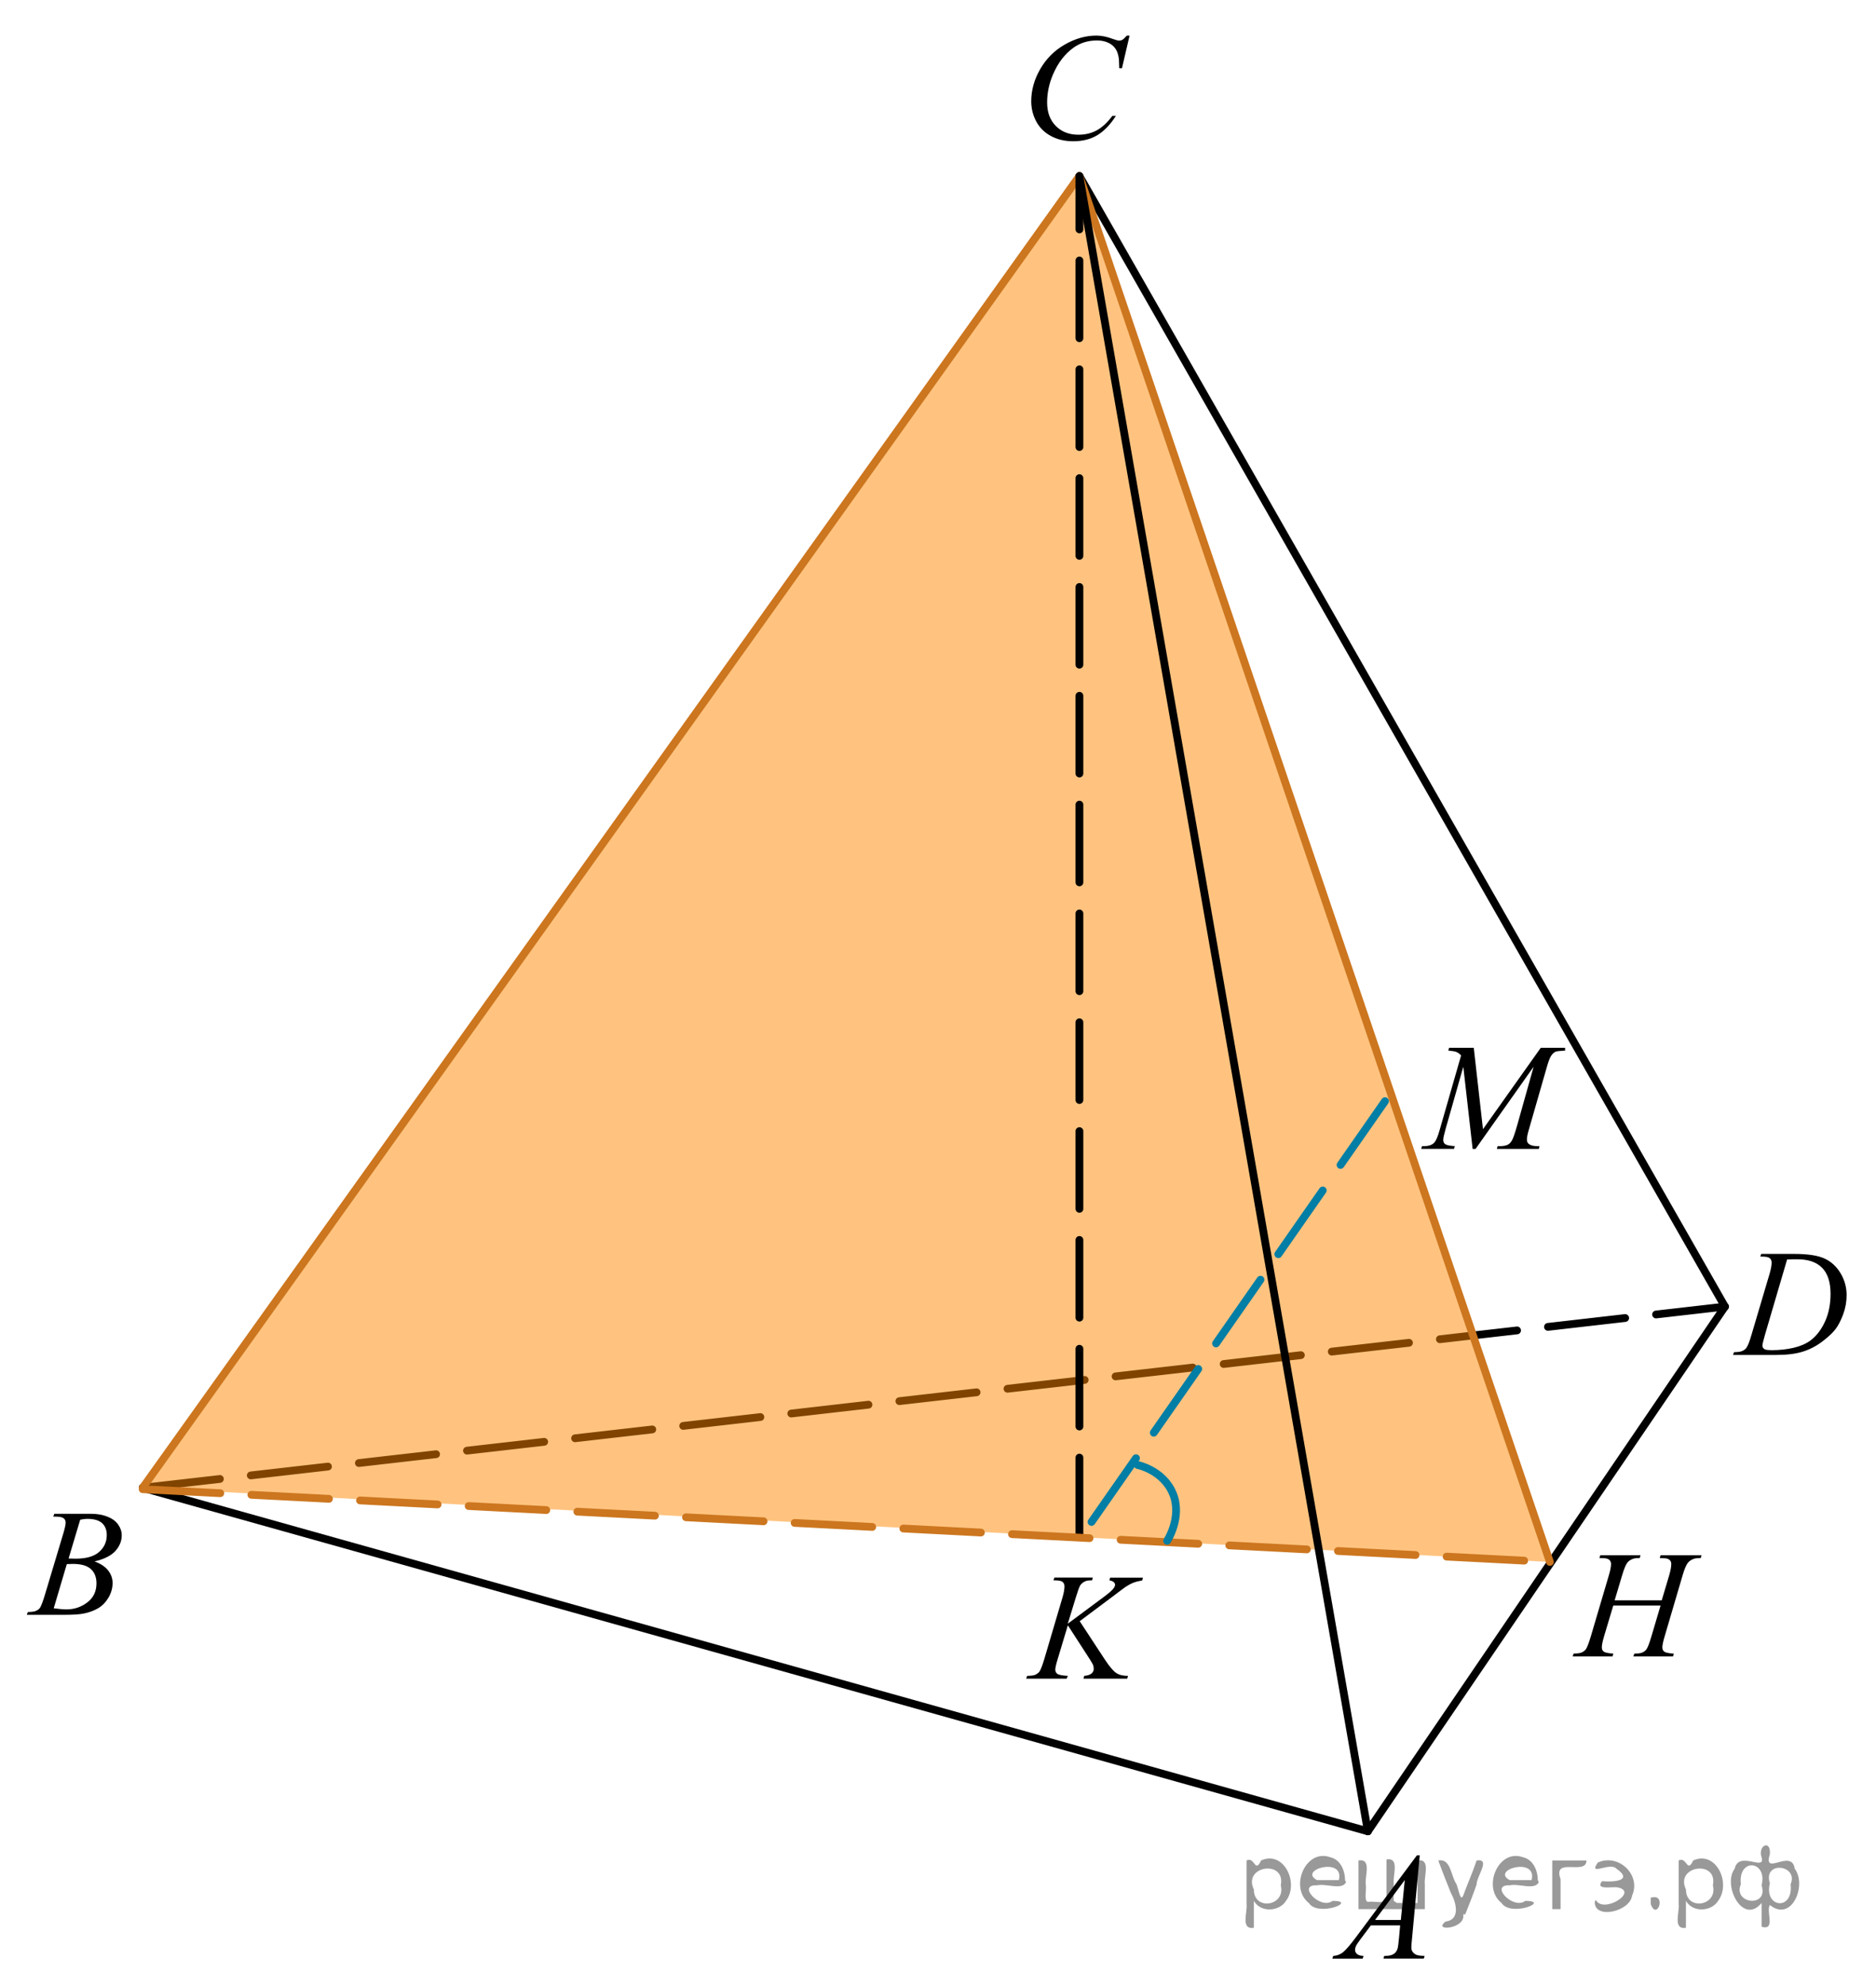 <?xml version="1.0" encoding="utf-8"?>
<!-- Generator: Adobe Illustrator 27.2.0, SVG Export Plug-In . SVG Version: 6.00 Build 0)  -->
<svg version="1.1" id="Слой_1" xmlns="http://www.w3.org/2000/svg" xmlns:xlink="http://www.w3.org/1999/xlink" x="0px" y="0px"
	 width="181.041px" height="191.647px" viewBox="0 0 181.041 191.647" enable-background="new 0 0 181.041 191.647"
	 xml:space="preserve">
<line fill="none" stroke="#000000" stroke-width="0.75" stroke-linecap="round" stroke-linejoin="round" stroke-miterlimit="8" stroke-dasharray="7.5,3" x1="13.77" y1="143.546" x2="166.462" y2="126.064"/>
<polyline opacity="0.5" fill="#FF8800" enable-background="new    " points="13.77,143.546 104.168,16.984 149.572,150.702 "/>
<g>
	<g>
		<g>
			<g>
				<g>
					<defs>
						<rect id="SVGID_1_" x="164.758" y="117.348" width="16.283" height="16.065"/>
					</defs>
					<clipPath id="SVGID_00000154422957801874901920000006010946561042143934_">
						<use xlink:href="#SVGID_1_"  overflow="visible"/>
					</clipPath>
					<g clip-path="url(#SVGID_00000154422957801874901920000006010946561042143934_)">
						<path d="M169.875,121.247l0.087-0.268h3.156c1.336,0,2.324,0.151,2.97,0.453c0.645,0.302,1.157,0.778,1.541,1.428
							c0.385,0.65,0.576,1.349,0.576,2.092c0,0.638-0.109,1.257-0.332,1.855c-0.223,0.604-0.473,1.084-0.75,1.445
							c-0.278,0.359-0.708,0.761-1.286,1.196c-0.579,0.438-1.205,0.76-1.881,0.968c-0.678,0.209-1.521,0.313-2.528,0.313h-4.184
							l0.095-0.267c0.385-0.009,0.643-0.043,0.771-0.104c0.194-0.081,0.34-0.188,0.432-0.33c0.142-0.199,0.299-0.604,0.475-1.216
							l1.749-5.896c0.137-0.465,0.203-0.829,0.203-1.094c0-0.188-0.063-0.329-0.188-0.434c-0.126-0.101-0.372-0.148-0.741-0.148
							h-0.161L169.875,121.247L169.875,121.247z M172.461,121.52l-2.145,7.298c-0.158,0.549-0.238,0.888-0.238,1.017
							c0,0.077,0.023,0.148,0.074,0.224c0.053,0.071,0.12,0.119,0.208,0.146c0.126,0.043,0.33,0.063,0.612,0.063
							c0.763,0,1.471-0.078,2.124-0.231c0.652-0.155,1.188-0.389,1.606-0.693c0.593-0.445,1.064-1.062,1.421-1.841
							c0.354-0.781,0.532-1.67,0.532-2.667c0-1.127-0.271-1.966-0.816-2.517c-0.544-0.549-1.339-0.82-2.383-0.82
							C173.203,121.491,172.87,121.501,172.461,121.52z"/>
					</g>
				</g>
			</g>
		</g>
	</g>
</g>
<g>
	<g>
		<g>
			<g>
				<g>
					<defs>
						<rect id="SVGID_00000181803815862880508510000001790417481624741506_" y="142.412" width="14.933" height="16.064"/>
					</defs>
					<clipPath id="SVGID_00000058568801330559968050000004823531415256383165_">
						<use xlink:href="#SVGID_00000181803815862880508510000001790417481624741506_"  overflow="visible"/>
					</clipPath>
					<g clip-path="url(#SVGID_00000058568801330559968050000004823531415256383165_)">
						<path d="M5.14,146.322l0.104-0.269h3.527c0.595,0,1.121,0.094,1.586,0.272c0.466,0.183,0.813,0.437,1.042,0.763
							c0.231,0.326,0.349,0.671,0.349,1.035c0,0.563-0.206,1.068-0.615,1.521c-0.411,0.451-1.08,0.788-2.01,1.005
							c0.599,0.22,1.038,0.513,1.317,0.877c0.282,0.361,0.425,0.765,0.425,1.2c0,0.481-0.126,0.944-0.379,1.389
							c-0.255,0.438-0.577,0.783-0.975,1.027c-0.396,0.242-0.874,0.425-1.434,0.538c-0.398,0.08-1.021,0.121-1.867,0.121H2.588
							l0.095-0.266c0.379-0.01,0.639-0.046,0.771-0.108c0.192-0.08,0.333-0.188,0.416-0.32c0.116-0.186,0.271-0.603,0.468-1.251
							l1.771-5.904c0.148-0.498,0.226-0.849,0.226-1.05c0-0.179-0.065-0.317-0.199-0.42c-0.135-0.104-0.389-0.155-0.763-0.155
							C5.29,146.329,5.213,146.327,5.14,146.322z M5.184,155.174c0.523,0.067,0.938,0.104,1.23,0.104
							c0.76,0,1.432-0.229,2.018-0.679c0.585-0.447,0.878-1.062,0.878-1.834c0-0.589-0.181-1.05-0.543-1.38
							c-0.36-0.331-0.944-0.496-1.753-0.496c-0.154,0-0.347,0.01-0.567,0.021L5.184,155.174z M6.619,150.37
							c0.314,0.01,0.545,0.015,0.687,0.015c1.013,0,1.766-0.217,2.257-0.647c0.493-0.436,0.74-0.979,0.74-1.629
							c0-0.493-0.149-0.878-0.452-1.154c-0.302-0.275-0.781-0.413-1.441-0.413c-0.178,0-0.398,0.028-0.671,0.086L6.619,150.37z"/>
					</g>
				</g>
			</g>
		</g>
	</g>
</g>
<g>
	<g>
		<g>
			<g>
				<g>
					<defs>
						<rect id="SVGID_00000062897918842829558900000003240693562302589884_" x="96.475" width="16.282" height="17.416"/>
					</defs>
					<clipPath id="SVGID_00000179604399442877072030000007801230869183222185_">
						<use xlink:href="#SVGID_00000062897918842829558900000003240693562302589884_"  overflow="visible"/>
					</clipPath>
					<g clip-path="url(#SVGID_00000179604399442877072030000007801230869183222185_)">
						<path d="M109.009,3.429l-0.735,3.156h-0.263l-0.028-0.791c-0.022-0.288-0.08-0.545-0.168-0.771
							c-0.087-0.228-0.22-0.421-0.395-0.586c-0.176-0.166-0.396-0.295-0.663-0.392c-0.269-0.094-0.563-0.141-0.891-0.141
							c-0.868,0-1.631,0.235-2.279,0.705c-0.831,0.601-1.481,1.446-1.953,2.54c-0.392,0.901-0.583,1.814-0.583,2.741
							c0,0.942,0.279,1.698,0.838,2.264c0.56,0.563,1.285,0.845,2.18,0.845c0.676,0,1.275-0.146,1.806-0.442
							c0.525-0.3,1.017-0.758,1.469-1.375h0.344c-0.535,0.84-1.129,1.457-1.778,1.854s-1.431,0.593-2.34,0.593
							c-0.808,0-1.521-0.166-2.144-0.5c-0.622-0.333-1.098-0.802-1.421-1.403c-0.325-0.604-0.488-1.256-0.488-1.95
							c0-1.064,0.289-2.104,0.867-3.108s1.371-1.799,2.38-2.374c1.009-0.576,2.022-0.86,3.051-0.86c0.479,0,1.021,0.109,1.617,0.338
							c0.263,0.096,0.451,0.144,0.568,0.144c0.114,0,0.219-0.021,0.306-0.071c0.088-0.048,0.231-0.185,0.438-0.407h0.27
							L109.009,3.429L109.009,3.429z"/>
					</g>
				</g>
			</g>
		</g>
	</g>
</g>
<g>
	<g>
		<g>
			<g>
				<g>
					<defs>
						
							<rect id="SVGID_00000150814699148213068580000016315333631804951978_" x="125.672" y="175.584" width="14.931" height="16.063"/>
					</defs>
					<clipPath id="SVGID_00000139985201847078975650000008215308292289560207_">
						<use xlink:href="#SVGID_00000150814699148213068580000016315333631804951978_"  overflow="visible"/>
					</clipPath>
					<g clip-path="url(#SVGID_00000139985201847078975650000008215308292289560207_)">
						<path d="M137.01,178.996l-0.751,8.111c-0.039,0.379-0.06,0.628-0.06,0.748c0,0.191,0.036,0.338,0.108,0.438
							c0.093,0.139,0.218,0.239,0.375,0.309c0.158,0.067,0.425,0.104,0.8,0.104l-0.081,0.267h-3.894l0.08-0.267h0.168
							c0.313,0,0.571-0.066,0.771-0.201c0.142-0.094,0.25-0.241,0.328-0.452c0.054-0.149,0.104-0.499,0.152-1.05l0.114-1.237h-2.828
							l-1.007,1.345c-0.229,0.302-0.371,0.521-0.43,0.65c-0.06,0.132-0.088,0.256-0.088,0.371c0,0.15,0.063,0.285,0.188,0.395
							c0.127,0.11,0.336,0.171,0.627,0.184l-0.079,0.266h-2.926l0.081-0.266c0.359-0.018,0.679-0.137,0.951-0.356
							c0.273-0.222,0.686-0.698,1.229-1.427l5.903-7.925h0.26v-0.005L137.01,178.996L137.01,178.996z M135.566,181.391l-2.865,3.848
							h2.485L135.566,181.391z"/>
					</g>
				</g>
			</g>
		</g>
	</g>
</g>
<g>
	<g>
		<g>
			<g>
				<g>
					<defs>
						
							<rect id="SVGID_00000034804334523293527830000004466913182427908494_" x="149.233" y="146.417" width="18.918" height="16.064"/>
					</defs>
					<clipPath id="SVGID_00000124845198972527727160000003648193988814471101_">
						<use xlink:href="#SVGID_00000034804334523293527830000004466913182427908494_"  overflow="visible"/>
					</clipPath>
					<g clip-path="url(#SVGID_00000124845198972527727160000003648193988814471101_)">
						<path d="M155.819,154.405h4.544l0.718-2.408c0.137-0.471,0.203-0.834,0.203-1.094c0-0.123-0.029-0.229-0.091-0.316
							c-0.063-0.092-0.153-0.154-0.279-0.197s-0.372-0.064-0.739-0.064l0.072-0.268h3.962l-0.087,0.268
							c-0.334-0.006-0.583,0.027-0.747,0.104c-0.231,0.1-0.403,0.229-0.516,0.387c-0.159,0.227-0.321,0.621-0.486,1.189
							l-1.733,5.889c-0.146,0.488-0.218,0.84-0.218,1.051c0,0.184,0.063,0.318,0.191,0.412s0.436,0.158,0.918,0.191l-0.08,0.266
							h-3.832l0.103-0.266c0.378-0.012,0.629-0.043,0.755-0.104c0.193-0.086,0.334-0.197,0.423-0.33
							c0.126-0.188,0.279-0.596,0.465-1.223l0.886-2.984h-4.564l-0.894,2.984c-0.141,0.479-0.211,0.828-0.211,1.049
							c0,0.182,0.063,0.32,0.188,0.414c0.126,0.094,0.433,0.156,0.915,0.189l-0.06,0.268h-3.859l0.096-0.268
							c0.383-0.012,0.637-0.045,0.763-0.104c0.193-0.086,0.336-0.195,0.429-0.33c0.126-0.197,0.279-0.604,0.465-1.223l1.741-5.893
							c0.143-0.479,0.211-0.844,0.211-1.092c0-0.125-0.03-0.229-0.092-0.316c-0.061-0.092-0.154-0.156-0.282-0.199
							s-0.379-0.064-0.751-0.064l0.087-0.266h3.883l-0.077,0.266c-0.324-0.004-0.564,0.029-0.721,0.104
							c-0.229,0.096-0.396,0.223-0.501,0.381c-0.146,0.211-0.306,0.607-0.479,1.191L155.819,154.405z"/>
					</g>
				</g>
			</g>
		</g>
	</g>
</g>
<g>
	<g>
		<g>
			<g>
				<g>
					<defs>
						
							<rect id="SVGID_00000030479714310894879030000000741008733312860556_" x="96.507" y="148.579" width="17.635" height="16.064"/>
					</defs>
					<clipPath id="SVGID_00000088111329109691254100000001346224315346102924_">
						<use xlink:href="#SVGID_00000030479714310894879030000000741008733312860556_"  overflow="visible"/>
					</clipPath>
					<g clip-path="url(#SVGID_00000088111329109691254100000001346224315346102924_)">
						<path d="M104.195,156.417l2.448,3.732c0.438,0.662,0.799,1.084,1.086,1.27c0.286,0.188,0.662,0.275,1.129,0.275l-0.08,0.268
							h-4.212l0.064-0.268c0.337-0.033,0.571-0.111,0.712-0.236c0.139-0.125,0.208-0.266,0.208-0.424
							c0-0.145-0.024-0.283-0.073-0.418c-0.039-0.096-0.182-0.33-0.423-0.705l-2.003-3.098l-0.972,3.229
							c-0.16,0.52-0.239,0.865-0.239,1.041c0,0.186,0.067,0.322,0.203,0.418c0.138,0.1,0.473,0.16,1.008,0.193l-0.117,0.268h-3.905
							l0.095-0.268c0.379-0.008,0.636-0.043,0.768-0.102c0.192-0.088,0.337-0.195,0.43-0.328c0.127-0.197,0.281-0.605,0.467-1.227
							l1.74-5.889c0.133-0.451,0.197-0.814,0.197-1.086c0-0.191-0.063-0.338-0.188-0.439c-0.124-0.1-0.366-0.146-0.727-0.146h-0.146
							l0.088-0.27h3.708l-0.071,0.27c-0.308-0.006-0.534,0.025-0.687,0.1c-0.209,0.104-0.359,0.23-0.459,0.389
							c-0.098,0.158-0.24,0.557-0.431,1.188l-0.767,2.504l3.514-2.611c0.466-0.344,0.771-0.615,0.918-0.816
							c0.087-0.125,0.131-0.236,0.131-0.338c0-0.086-0.045-0.17-0.135-0.252s-0.229-0.137-0.411-0.158l0.072-0.27h3.16l-0.063,0.27
							c-0.345,0.059-0.635,0.133-0.87,0.227s-0.478,0.225-0.726,0.387c-0.073,0.049-0.548,0.4-1.423,1.063L104.195,156.417z"/>
					</g>
				</g>
			</g>
		</g>
	</g>
</g>
<g>
	<g>
		<g>
			<g>
				<g>
					<defs>
						
							<rect id="SVGID_00000098921992444535545270000003784322617744652463_" x="134.978" y="97.452" width="19.798" height="16.063"/>
					</defs>
					<clipPath id="SVGID_00000080193029413066316940000009459620137208499107_">
						<use xlink:href="#SVGID_00000098921992444535545270000003784322617744652463_"  overflow="visible"/>
					</clipPath>
					<g clip-path="url(#SVGID_00000080193029413066316940000009459620137208499107_)">
						<path d="M142.224,101.093l0.888,7.854l5.577-7.854h2.348v0.27c-0.51,0.032-0.813,0.064-0.899,0.101
							c-0.155,0.063-0.3,0.188-0.43,0.374c-0.13,0.188-0.271,0.546-0.422,1.078l-1.778,6.185c-0.104,0.359-0.155,0.645-0.155,0.851
							c0,0.188,0.063,0.329,0.19,0.425c0.181,0.139,0.463,0.208,0.852,0.208h0.17l-0.063,0.267h-4.048l0.069-0.267h0.19
							c0.358,0,0.634-0.053,0.822-0.158c0.146-0.076,0.275-0.222,0.394-0.435c0.115-0.214,0.277-0.688,0.485-1.42l1.587-5.652
							l-5.605,7.932h-0.282l-0.9-7.932l-1.716,6.033c-0.146,0.513-0.22,0.855-0.22,1.035c0,0.178,0.063,0.313,0.189,0.403
							c0.128,0.097,0.438,0.157,0.929,0.19l-0.076,0.267h-3.168l0.076-0.267h0.19c0.469,0,0.806-0.119,1.014-0.359
							c0.15-0.173,0.312-0.546,0.478-1.121l2.091-7.271c-0.155-0.162-0.305-0.272-0.445-0.33c-0.142-0.058-0.402-0.104-0.787-0.137
							l0.07-0.27H142.224L142.224,101.093z"/>
					</g>
				</g>
			</g>
		</g>
	</g>
</g>
<line fill="none" stroke="#000000" stroke-width="0.75" stroke-linecap="round" stroke-linejoin="round" stroke-miterlimit="8" x1="166.462" y1="126.064" x2="132.004" y2="176.689"/>
<line fill="none" stroke="#000000" stroke-width="0.75" stroke-linecap="round" stroke-linejoin="round" stroke-miterlimit="8" x1="132.004" y1="176.689" x2="13.77" y2="143.546"/>
<line fill="none" stroke="#CC761F" stroke-width="0.75" stroke-linecap="round" stroke-linejoin="round" stroke-miterlimit="8" x1="13.77" y1="143.546" x2="104.168" y2="16.984"/>
<line fill="none" stroke="#000000" stroke-width="0.75" stroke-linecap="round" stroke-linejoin="round" stroke-miterlimit="8" x1="166.462" y1="126.064" x2="104.168" y2="16.984"/>
<path fill="none" stroke="#000000" stroke-width="0.75" stroke-linecap="round" stroke-linejoin="round" stroke-miterlimit="8" stroke-dasharray="7.5,3" d="
	M71.806,159.611"/>
<path fill="none" stroke="#000000" stroke-width="0.75" stroke-linecap="round" stroke-linejoin="round" stroke-miterlimit="8" stroke-dasharray="7.5,3" d="
	M167.003,126.064"/>
<line fill="none" stroke="#000000" stroke-width="0.75" stroke-linecap="round" stroke-linejoin="round" stroke-miterlimit="8" stroke-dasharray="7.5,3" x1="104.168" y1="148.132" x2="104.168" y2="16.984"/>
<path fill="none" stroke="#000000" stroke-width="0.75" stroke-linecap="round" stroke-linejoin="round" stroke-miterlimit="8" stroke-dasharray="7.5,3" d="
	M14.851,144.086"/>
<path fill="none" stroke="#000000" stroke-width="0.75" stroke-linecap="round" stroke-linejoin="round" stroke-miterlimit="8" stroke-dasharray="7.5,3" d="
	M149.572,150.702"/>
<line fill="none" stroke="#CC761F" stroke-width="0.75" stroke-linecap="round" stroke-linejoin="round" stroke-miterlimit="8" x1="149.572" y1="150.702" x2="104.168" y2="16.984"/>
<line fill="none" stroke="#000000" stroke-width="0.75" stroke-linecap="round" stroke-linejoin="round" stroke-miterlimit="8" x1="104.168" y1="16.984" x2="132.004" y2="176.689"/>
<line fill="none" stroke="#CC761F" stroke-width="0.75" stroke-linecap="round" stroke-linejoin="round" stroke-miterlimit="8" stroke-dasharray="7.5,3" x1="13.77" y1="143.681" x2="149.572" y2="150.702"/>
<line fill="none" stroke="#007EA5" stroke-width="0.75" stroke-linecap="round" stroke-linejoin="round" stroke-miterlimit="8" stroke-dasharray="7.5,3" x1="133.659" y1="106.245" x2="104.168" y2="148.515"/>
<path fill="none" stroke="#007EA5" stroke-width="0.75" stroke-linecap="round" stroke-linejoin="round" d="M112.635,148.663
	c0,0,1.493-2.285,0.554-4.558c-0.949-2.271-3.396-2.758-3.396-2.758"/>
<g style="stroke:none;fill:#000;fill-opacity:0.4" > <path d="m 121.0,183.5 c 0,0.8 0,1.6 0,2.5 -1.3,0.2 -0.6,-1.5 -0.7,-2.3 0,-1.4 0,-2.8 0,-4.2 0.8,-0.4 0.8,1.3 1.4,0.0 2.2,-1.0 3.7,2.2 2.4,3.9 -0.6,1.0 -2.4,1.2 -3.1,0.0 z m 2.6,-1.6 c 0.5,-2.5 -3.7,-1.9 -2.6,0.4 0.0,2.1 3.1,1.6 2.6,-0.4 z" /> <path d="m 129.9,181.6 c -0.4,0.8 -1.9,0.1 -2.8,0.3 -2.0,-0.1 0.3,2.4 1.5,1.5 2.5,0.0 -1.4,1.6 -2.3,0.2 -1.9,-1.5 -0.3,-5.3 2.1,-4.4 0.9,0.2 1.4,1.2 1.4,2.2 z m -0.7,-0.2 c 0.6,-2.3 -4.0,-1.0 -2.1,0.0 0.7,0 1.4,-0.0 2.1,-0.0 z" /> <path d="m 134.8,183.6 c 0.6,0 1.3,0 2.0,0 0,-1.3 0,-2.7 0,-4.1 1.3,-0.2 0.6,1.5 0.7,2.3 0,0.8 0,1.6 0,2.4 -2.1,0 -4.2,0 -6.4,0 0,-1.5 0,-3.1 0,-4.7 1.3,-0.2 0.6,1.5 0.7,2.3 0.1,0.5 -0.2,1.6 0.2,1.7 0.5,-0.1 1.6,0.2 1.8,-0.2 0,-1.3 0,-2.6 0,-3.9 1.3,-0.2 0.6,1.5 0.7,2.3 0,0.5 0,1.1 0,1.7 z" /> <path d="m 141.2,184.7 c 0.3,1.4 -3.0,1.7 -1.7,0.7 1.5,-0.2 1.0,-1.9 0.5,-2.8 -0.4,-1.0 -0.8,-2.0 -1.2,-3.1 1.2,-0.2 1.2,1.4 1.7,2.2 0.2,0.2 0.4,1.9 0.7,1.2 0.4,-1.1 0.9,-2.2 1.3,-3.4 1.4,-0.2 0.0,1.5 -0.0,2.3 -0.3,0.9 -0.7,1.9 -1.1,2.9 z" /> <path d="m 148.5,181.6 c -0.4,0.8 -1.9,0.1 -2.8,0.3 -2.0,-0.1 0.3,2.4 1.5,1.5 2.5,0.0 -1.4,1.6 -2.3,0.2 -1.9,-1.5 -0.3,-5.3 2.1,-4.4 0.9,0.2 1.4,1.2 1.4,2.2 z m -0.7,-0.2 c 0.6,-2.3 -4.0,-1.0 -2.1,0.0 0.7,0 1.4,-0.0 2.1,-0.0 z" /> <path d="m 149.8,184.2 c 0,-1.5 0,-3.1 0,-4.7 1.1,0 2.2,0 3.3,0 0.0,1.5 -3.3,-0.4 -2.5,1.8 0,0.9 0,1.9 0,2.9 -0.2,0 -0.5,0 -0.7,0 z" /> <path d="m 154.0,183.3 c 0.7,1.4 4.2,-0.8 2.1,-1.2 -0.5,-0.1 -2.2,0.3 -1.5,-0.6 1.0,0.1 3.1,0.0 1.4,-1.2 -0.6,-0.7 -2.8,0.8 -1.8,-0.6 2.0,-0.9 4.2,1.2 3.3,3.2 -0.2,1.5 -3.5,2.3 -3.6,0.7 l 0,-0.1 0,-0.0 0,0 z" /> <path d="m 159.3,183.1 c 1.6,-0.5 0.6,2.3 -0.0,0.6 -0.0,-0.2 0.0,-0.4 0.0,-0.6 z" /> <path d="m 162.7,183.5 c 0,0.8 0,1.6 0,2.5 -1.3,0.2 -0.6,-1.5 -0.7,-2.3 0,-1.4 0,-2.8 0,-4.2 0.8,-0.4 0.8,1.3 1.4,0.0 2.2,-1.0 3.7,2.2 2.4,3.9 -0.6,1.0 -2.4,1.2 -3.1,0.0 z m 2.6,-1.6 c 0.5,-2.5 -3.7,-1.9 -2.6,0.4 0.0,2.1 3.1,1.6 2.6,-0.4 z" /> <path d="m 168.0,181.8 c -0.8,1.9 2.7,2.3 2.0,0.1 0.6,-2.4 -2.3,-2.7 -2.0,-0.1 z m 2.0,4.2 c 0,-0.8 0,-1.6 0,-2.4 -1.8,2.2 -3.8,-1.7 -2.6,-3.3 0.4,-1.8 3.0,0.3 2.6,-1.1 -0.4,-1.1 0.9,-1.8 0.8,-0.3 -0.7,2.2 2.1,-0.6 2.4,1.4 1.2,1.6 -0.3,5.2 -2.4,3.5 -0.4,0.6 0.6,2.5 -0.8,2.1 z m 2.8,-4.2 c 0.8,-1.9 -2.7,-2.3 -2.0,-0.1 -0.6,2.4 2.3,2.7 2.0,0.1 z" /> </g></svg>

<!--File created and owned by https://sdamgia.ru. Copying is prohibited. All rights reserved.-->
